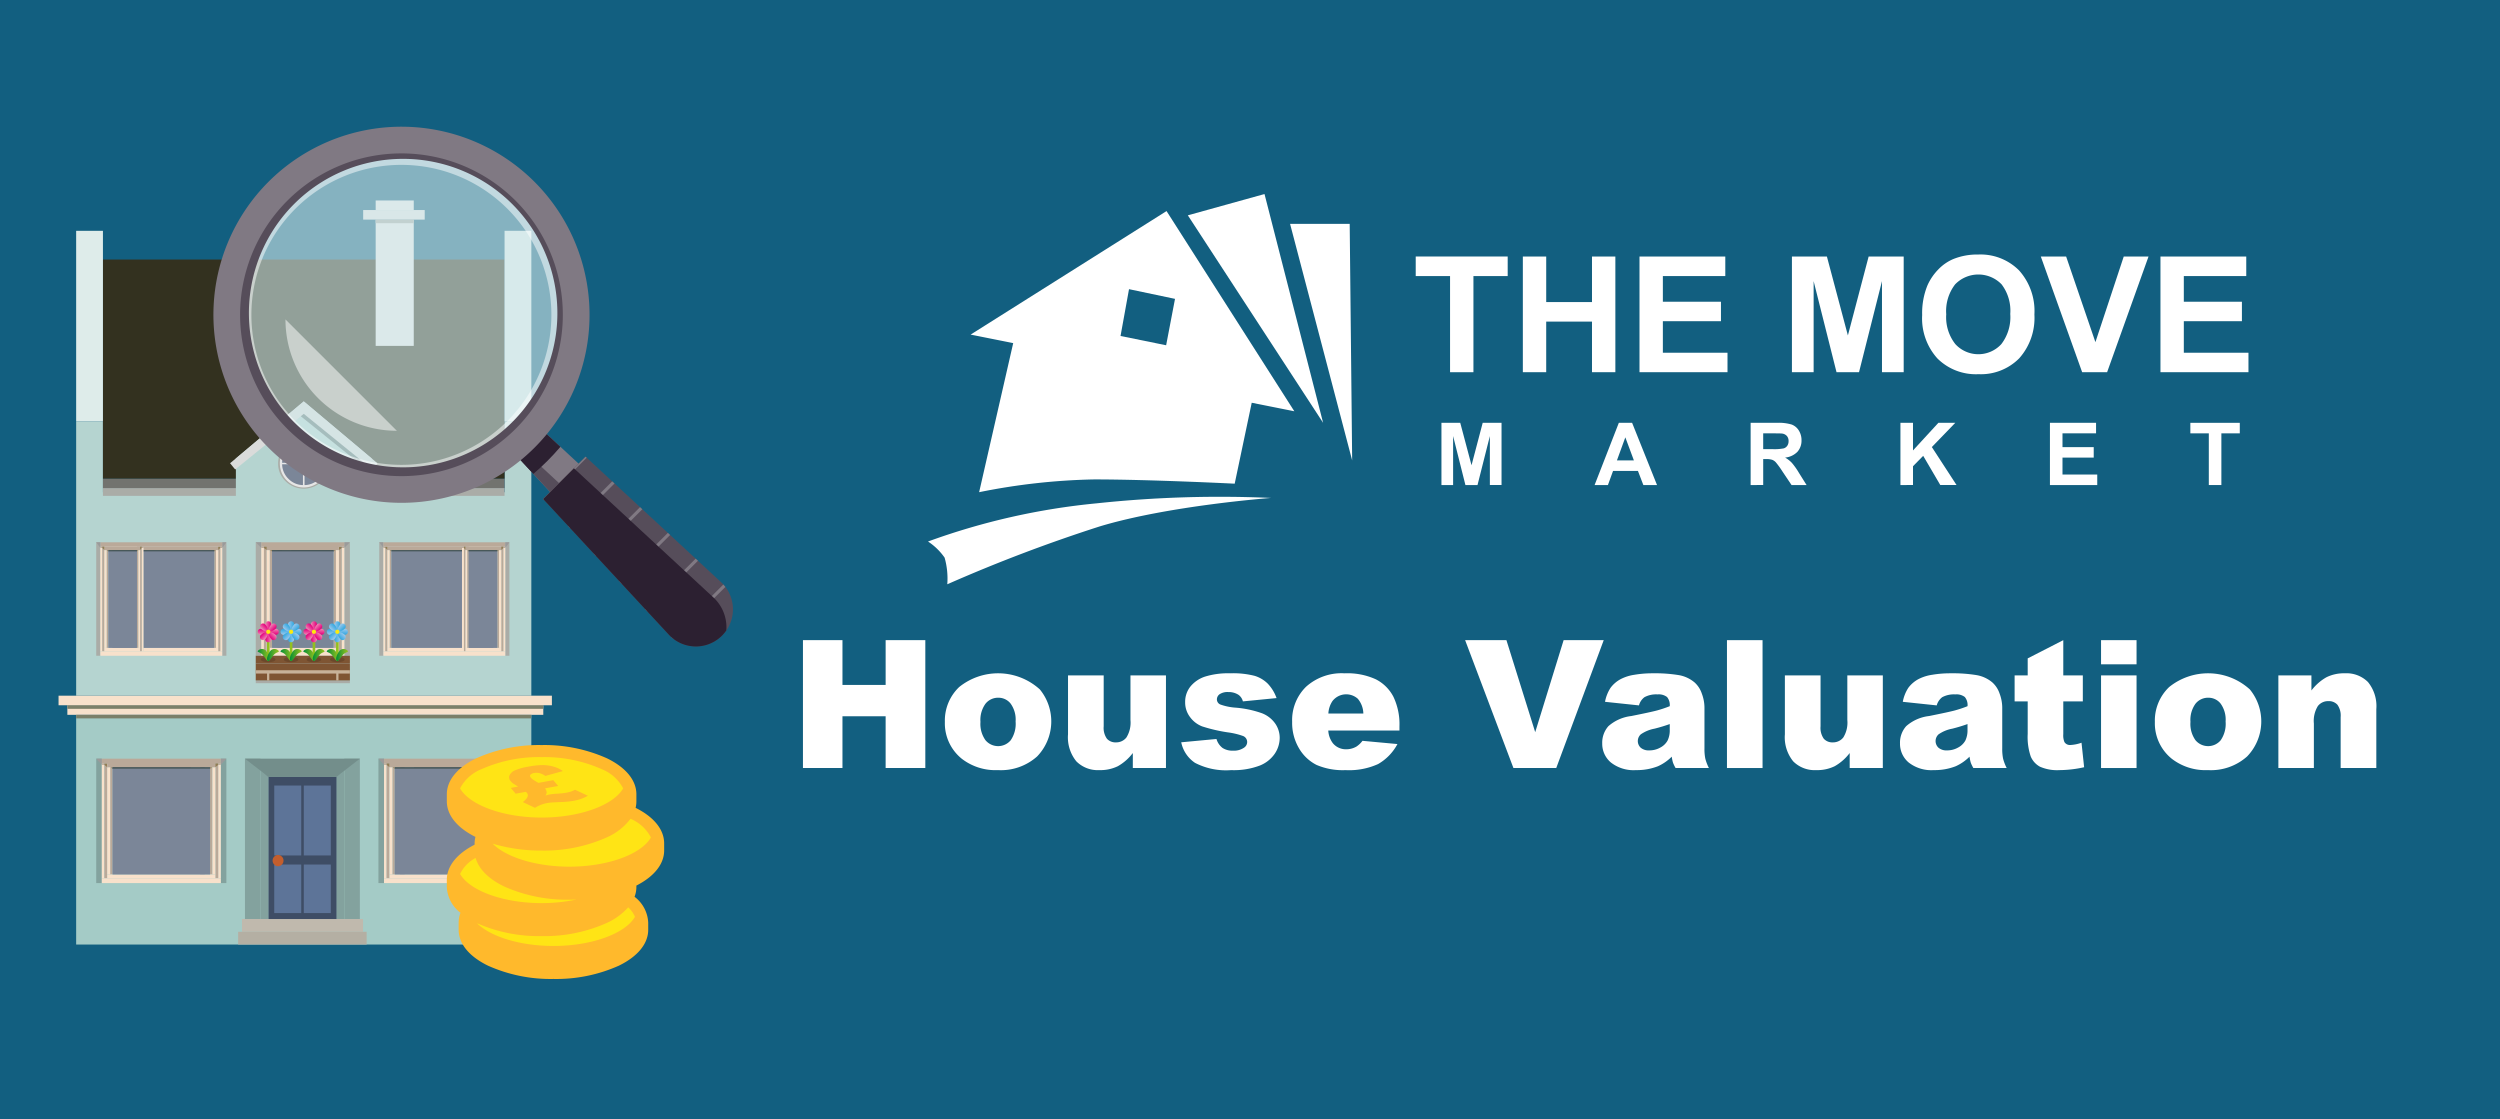 <svg xmlns="http://www.w3.org/2000/svg" xmlns:xlink="http://www.w3.org/1999/xlink" width="335" height="150" viewBox="0 0 335 150">
  <rect x="0" y="0" width="335" height="150" fill="#333333" stroke="none"/>
  <defs>
    <style>
      .a, .ai {
        fill: none;
      }

      .b {
        isolation: isolate;
      }

      .c {
        fill: #125f80;
      }

      .cd, .d {
        fill: #fff;
      }

      .e {
        fill: #b5d4d0;
      }

      .aj, .ak, .al, .am, .an, .ao, .ap, .aq, .au, .av, .aw, .ax, .ay, .az, .ba, .bb, .be, .bf, .bg, .bh, .bi, .bj, .bk, .bl, .bo, .bp, .bq, .br, .bs, .bt, .bu, .bv, .e, .f, .g, .h, .i, .j, .l, .m, .n, .o, .p, .q, .r, .s, .t, .u, .v, .x {
        fill-rule: evenodd;
      }

      .f {
        fill: #a4cbc6;
      }

      .g {
        fill: #83a29e;
      }

      .h {
        fill: #c0b9ad;
      }

      .i {
        fill: #b4afa3;
      }

      .j {
        fill: #33311f;
      }

      .k {
        fill: #72736f;
      }

      .l {
        fill: #f8e1cb;
      }

      .m {
        fill: #e8e8e8;
      }

      .n {
        fill: #deecea;
      }

      .o {
        fill: #e4e4e4;
      }

      .ad, .p {
        fill: #aaaca7;
      }

      .q {
        fill: #baa999;
      }

      .af, .r {
        fill: #7b8698;
      }

      .s {
        fill: #9a9a9a;
      }

      .t {
        fill: #917d56;
      }

      .u {
        fill: #3f4f4f;
      }

      .v, .w {
        fill: #7c8069;
      }

      .x {
        fill: #738e8b;
      }

      .y {
        fill: #3e4d65;
      }

      .z {
        fill: #5d7498;
      }

      .aa {
        fill: #c35e2d;
      }

      .ab {
        fill: #627a77;
      }

      .ac {
        fill: #dadbda;
      }

      .ae {
        fill: #e6e6e6;
      }

      .ag {
        fill: #7f5533;
      }

      .ah {
        fill: #422918;
        opacity: 0.3;
        mix-blend-mode: multiply;
      }

      .ai {
        stroke: #93c01f;
        stroke-miterlimit: 10;
        stroke-width: 0.354px;
      }

      .aj {
        fill: url(#a);
      }

      .ak {
        fill: url(#b);
      }

      .al {
        fill: url(#c);
      }

      .am {
        fill: url(#d);
      }

      .an {
        fill: url(#e);
      }

      .ao {
        fill: url(#f);
      }

      .ap {
        fill: url(#g);
      }

      .aq {
        fill: url(#h);
      }

      .ar {
        fill: #fcea0d;
      }

      .as {
        fill: url(#i);
      }

      .at {
        fill: url(#j);
      }

      .au {
        fill: url(#k);
      }

      .av {
        fill: url(#l);
      }

      .aw {
        fill: url(#m);
      }

      .ax {
        fill: url(#n);
      }

      .ay {
        fill: url(#o);
      }

      .az {
        fill: url(#p);
      }

      .ba {
        fill: url(#q);
      }

      .bb {
        fill: url(#r);
      }

      .bc {
        fill: url(#s);
      }

      .bd {
        fill: url(#t);
      }

      .be {
        fill: url(#u);
      }

      .bf {
        fill: url(#v);
      }

      .bg {
        fill: url(#w);
      }

      .bh {
        fill: url(#x);
      }

      .bi {
        fill: url(#y);
      }

      .bj {
        fill: url(#z);
      }

      .bk {
        fill: url(#aa);
      }

      .bl {
        fill: url(#ab);
      }

      .bm {
        fill: url(#ac);
      }

      .bn {
        fill: url(#ad);
      }

      .bo {
        fill: url(#ae);
      }

      .bp {
        fill: url(#af);
      }

      .bq {
        fill: url(#ag);
      }

      .br {
        fill: url(#ah);
      }

      .bs {
        fill: url(#ai);
      }

      .bt {
        fill: url(#aj);
      }

      .bu {
        fill: url(#ak);
      }

      .bv {
        fill: url(#al);
      }

      .bw {
        fill: url(#am);
      }

      .bx {
        fill: url(#an);
      }

      .by {
        fill: #c7b299;
      }

      .bz {
        fill: #d2e9eb;
        opacity: 0.6;
      }

      .ca {
        fill: #807983;
      }

      .cb {
        fill: #564d5a;
      }

      .cc {
        fill: #2c2031;
      }

      .cd {
        fill-opacity: 0.5;
      }

      .ce {
        fill: #ffe415;
      }

      .cf {
        fill: #ffb92c;
      }

      .cg {
        clip-path: url(#ao);
      }
    </style>
    <linearGradient id="a" x1="51.335" y1="83.877" x2="52.122" y2="83.877" gradientTransform="translate(-15.78)" gradientUnits="userSpaceOnUse">
      <stop offset="0" stop-color="#ef87b5"/>
      <stop offset="0.406" stop-color="#eb4b9c"/>
      <stop offset="0.806" stop-color="#e71586"/>
      <stop offset="1" stop-color="#e5007e"/>
    </linearGradient>
    <linearGradient id="b" x1="-145.512" y1="-3691.271" x2="-144.725" y2="-3691.271" gradientTransform="translate(-109.17 -3605.825) rotate(180)" xlink:href="#a"/>
    <linearGradient id="c" x1="1853.322" y1="-1914.957" x2="1854.109" y2="-1914.957" gradientTransform="translate(-1878.224 -1769.054) rotate(90)" xlink:href="#a"/>
    <linearGradient id="d" x1="-1947.499" y1="-1692.438" x2="-1946.711" y2="-1692.438" gradientTransform="translate(1727.601 -1862.444) rotate(-90)" xlink:href="#a"/>
    <linearGradient id="e" x1="1366.3" y1="-542.336" x2="1367.088" y2="-542.336" gradientTransform="translate(-1313.385 -498.802) rotate(45)" xlink:href="#a"/>
    <linearGradient id="f" x1="-1460.477" y1="-3065.058" x2="-1459.69" y2="-3065.058" gradientTransform="translate(1170.282 -3114.542) rotate(-135)" xlink:href="#a"/>
    <linearGradient id="g" x1="1227.108" y1="-3229.922" x2="1227.896" y2="-3229.922" gradientTransform="translate(-1379.421 -3066.659) rotate(135)" xlink:href="#a"/>
    <linearGradient id="h" x1="-1321.285" y1="-377.472" x2="-1320.498" y2="-377.472" gradientTransform="translate(1236.318 -582.992) rotate(-45)" xlink:href="#a"/>
    <linearGradient id="i" x1="50.31" y1="87.773" x2="51.892" y2="87.773" gradientTransform="translate(-15.78)" gradientUnits="userSpaceOnUse">
      <stop offset="0" stop-color="#008d36"/>
      <stop offset="0.448" stop-color="#48a62b"/>
      <stop offset="0.82" stop-color="#7eb922"/>
      <stop offset="1" stop-color="#93c01f"/>
    </linearGradient>
    <linearGradient id="j" x1="51.565" y1="87.773" x2="53.148" y2="87.773" xlink:href="#i"/>
    <linearGradient id="k" x1="54.395" y1="83.877" x2="55.182" y2="83.877" gradientTransform="translate(-15.78)" gradientUnits="userSpaceOnUse">
      <stop offset="0" stop-color="#9ccaee"/>
      <stop offset="0.25" stop-color="#7fc0ea"/>
      <stop offset="0.754" stop-color="#4aafe3"/>
      <stop offset="1" stop-color="#35a8e0"/>
    </linearGradient>
    <linearGradient id="l" x1="-148.572" y1="-3691.271" x2="-147.785" y2="-3691.271" gradientTransform="translate(-109.17 -3605.825) rotate(180)" xlink:href="#k"/>
    <linearGradient id="m" x1="1853.322" y1="-1918.017" x2="1854.109" y2="-1918.017" gradientTransform="translate(-1878.224 -1769.054) rotate(90)" xlink:href="#k"/>
    <linearGradient id="n" x1="-1947.499" y1="-1689.378" x2="-1946.711" y2="-1689.378" gradientTransform="translate(1727.601 -1862.444) rotate(-90)" xlink:href="#k"/>
    <linearGradient id="o" x1="1368.464" y1="-544.5" x2="1369.251" y2="-544.5" gradientTransform="translate(-1313.385 -498.802) rotate(45)" xlink:href="#k"/>
    <linearGradient id="p" x1="-1462.641" y1="-3062.894" x2="-1461.854" y2="-3062.894" gradientTransform="translate(1170.282 -3114.542) rotate(-135)" xlink:href="#k"/>
    <linearGradient id="q" x1="1224.945" y1="-3232.086" x2="1225.732" y2="-3232.086" gradientTransform="translate(-1379.421 -3066.659) rotate(135)" xlink:href="#k"/>
    <linearGradient id="r" x1="-1319.122" y1="-375.309" x2="-1318.335" y2="-375.309" gradientTransform="translate(1236.318 -582.992) rotate(-45)" xlink:href="#k"/>
    <linearGradient id="s" x1="53.369" y1="87.773" x2="54.952" y2="87.773" xlink:href="#i"/>
    <linearGradient id="t" x1="54.625" y1="87.773" x2="56.208" y2="87.773" xlink:href="#i"/>
    <linearGradient id="u" x1="60.592" y1="83.877" x2="61.38" y2="83.877" xlink:href="#k"/>
    <linearGradient id="v" x1="-154.769" y1="-3691.271" x2="-153.982" y2="-3691.271" gradientTransform="translate(-109.17 -3605.825) rotate(180)" xlink:href="#k"/>
    <linearGradient id="w" x1="1853.322" y1="-1924.214" x2="1854.109" y2="-1924.214" gradientTransform="translate(-1878.224 -1769.054) rotate(90)" xlink:href="#k"/>
    <linearGradient id="x" x1="-1947.499" y1="-1683.18" x2="-1946.711" y2="-1683.18" gradientTransform="translate(1727.601 -1862.444) rotate(-90)" xlink:href="#k"/>
    <linearGradient id="y" x1="1372.846" y1="-548.882" x2="1373.633" y2="-548.882" gradientTransform="translate(-1313.385 -498.802) rotate(45)" xlink:href="#k"/>
    <linearGradient id="z" x1="-1467.023" y1="-3058.512" x2="-1466.236" y2="-3058.512" gradientTransform="translate(1170.282 -3114.542) rotate(-135)" xlink:href="#k"/>
    <linearGradient id="aa" x1="1220.563" y1="-3236.468" x2="1221.35" y2="-3236.468" gradientTransform="translate(-1379.421 -3066.659) rotate(135)" xlink:href="#k"/>
    <linearGradient id="ab" x1="-1314.74" y1="-370.926" x2="-1313.952" y2="-370.926" gradientTransform="translate(1236.318 -582.992) rotate(-45)" xlink:href="#k"/>
    <linearGradient id="ac" x1="59.567" y1="87.773" x2="61.15" y2="87.773" xlink:href="#i"/>
    <linearGradient id="ad" x1="60.822" y1="87.773" x2="62.405" y2="87.773" xlink:href="#i"/>
    <linearGradient id="ae" x1="57.455" y1="83.877" x2="58.242" y2="83.877" xlink:href="#a"/>
    <linearGradient id="af" x1="-151.631" y1="-3691.271" x2="-150.844" y2="-3691.271" gradientTransform="translate(-109.17 -3605.825) rotate(180)" xlink:href="#a"/>
    <linearGradient id="ag" x1="1853.322" y1="-1921.076" x2="1854.109" y2="-1921.076" gradientTransform="translate(-1878.224 -1769.054) rotate(90)" xlink:href="#a"/>
    <linearGradient id="ah" x1="-1947.499" y1="-1686.318" x2="-1946.711" y2="-1686.318" gradientTransform="translate(1727.601 -1862.444) rotate(-90)" xlink:href="#a"/>
    <linearGradient id="ai" x1="1370.628" y1="-546.663" x2="1371.415" y2="-546.663" gradientTransform="translate(-1313.385 -498.802) rotate(45)" xlink:href="#a"/>
    <linearGradient id="aj" x1="-1464.804" y1="-3060.731" x2="-1464.017" y2="-3060.731" gradientTransform="translate(1170.282 -3114.542) rotate(-135)" xlink:href="#a"/>
    <linearGradient id="ak" x1="1222.781" y1="-3234.249" x2="1223.569" y2="-3234.249" gradientTransform="translate(-1379.421 -3066.659) rotate(135)" xlink:href="#a"/>
    <linearGradient id="al" x1="-1316.958" y1="-373.145" x2="-1316.171" y2="-373.145" gradientTransform="translate(1236.318 -582.992) rotate(-45)" xlink:href="#a"/>
    <linearGradient id="am" x1="56.429" y1="87.773" x2="58.012" y2="87.773" xlink:href="#i"/>
    <linearGradient id="an" x1="57.685" y1="87.773" x2="59.267" y2="87.773" xlink:href="#i"/>
    <clipPath id="ao">
      <polygon class="a" points="70.783 108.409 66.677 103.455 74.936 101.999 79.042 106.953 70.783 108.409"/>
    </clipPath>
  </defs>
  <title>house-valuation</title>
  <g class="b">
    <g>
      <polygon class="c" points="-6.5 -3 340.5 -3 340.5 152.952 -6.5 152.952 -6.5 -3 -6.5 -3"/>
      <g>
        <g>
          <path class="d" d="M194.308,49.877V36.994h-4.601V34.371H202.03v2.623h-4.59V49.877Z"/>
          <path class="d" d="M204.061,49.877V34.371h3.131v6.103h6.135V34.371h3.131V49.877h-3.131v-6.78h-6.135v6.78Z"/>
          <path class="d" d="M219.693,49.877V34.371H231.19v2.623h-8.366v3.437h7.785V43.044h-7.785v4.22h8.662v2.612Z"/>
          <path class="d" d="M240.118,49.877V34.371h4.686l2.813,10.577,2.782-10.577h4.696V49.877h-2.909V37.671l-3.078,12.206h-3.014L243.027,37.671V49.877Z"/>
          <path class="d" d="M257.57,42.219a9.858,9.858,0,0,1,.708-3.977,7.297,7.297,0,0,1,1.444-2.126,6.039,6.039,0,0,1,2.004-1.396,8.515,8.515,0,0,1,3.342-.613,7.282,7.282,0,0,1,5.485,2.126,8.15,8.15,0,0,1,2.057,5.912,8.12,8.12,0,0,1-2.041,5.875,7.224,7.224,0,0,1-5.458,2.121,7.297,7.297,0,0,1-5.5-2.11A8.008,8.008,0,0,1,257.57,42.219Zm3.226-.106a5.813,5.813,0,0,0,1.216,3.993,4.182,4.182,0,0,0,6.162.011,5.925,5.925,0,0,0,1.201-4.045,5.83,5.83,0,0,0-1.169-3.977,4.33,4.33,0,0,0-6.224.016A5.858,5.858,0,0,0,260.795,42.113Z"/>
          <path class="d" d="M279.009,49.877,273.467,34.371h3.394l3.924,11.476,3.798-11.476h3.321L282.352,49.877Z"/>
          <path class="d" d="M289.502,49.877V34.371h11.497v2.623h-8.367v3.437h7.785V43.044h-7.785v4.22h8.662v2.612Z"/>
        </g>
        <g>
          <path class="d" d="M193.154,64.995V56.658h2.519l1.512,5.686,1.496-5.686h2.525v8.336h-1.564V58.433l-1.655,6.562h-1.621l-1.649-6.562v6.562Z"/>
          <path class="d" d="M222.041,64.995h-1.832l-.727-1.893h-3.332l-.688,1.893H213.676l3.247-8.336h1.78Zm-3.099-3.298-1.149-3.093-1.126,3.093Z"/>
          <path class="d" d="M234.585,64.995V56.658h3.542a6.059,6.059,0,0,1,1.942.225,1.919,1.919,0,0,1,.97.799,2.402,2.402,0,0,1,.363,1.313,2.227,2.227,0,0,1-.551,1.55,2.649,2.649,0,0,1-1.649.771,3.927,3.927,0,0,1,.902.7,9.509,9.509,0,0,1,.958,1.353l1.018,1.626h-2.013L238.85,63.18a11.82,11.82,0,0,0-.887-1.225,1.288,1.288,0,0,0-.506-.347,2.767,2.767,0,0,0-.847-.094h-.341v3.48Zm1.683-4.811h1.245a6.418,6.418,0,0,0,1.513-.103.906.906,0,0,0,.472-.352,1.085,1.085,0,0,0,.171-.625,1.002,1.002,0,0,0-.225-.679,1.029,1.029,0,0,0-.634-.327q-.204-.028-1.228-.028h-1.314Z"/>
          <path class="d" d="M254.658,64.995V56.658h1.683V60.36l3.401-3.702h2.264l-3.139,3.247,3.31,5.089h-2.178l-2.291-3.912-1.365,1.393v2.519Z"/>
          <path class="d" d="M274.691,64.995V56.658h6.181v1.41h-4.498v1.848h4.185V61.321h-4.185V63.59h4.657v1.405Z"/>
          <path class="d" d="M295.981,64.995V58.069h-2.474v-1.41h6.625v1.41h-2.468v6.926Z"/>
        </g>
        <polygon class="d" points="181.19 61.696 180.859 29.995 172.869 29.995 181.19 61.696"/>
        <polygon class="d" points="177.297 56.658 169.444 26 159.17 28.854 177.297 56.658"/>
        <path class="d" d="M156.316,28.283,130.061,44.836l5.708,1.141-4.566,19.977a85.559,85.559,0,0,1,15.411-1.712c7.42,0,18.835.571,18.835.571l2.283-10.845,5.708,1.142Zm-.054,17.982-6.11-1.244,1.136-6.272,6.164,1.298Z"/>
        <path class="d" d="M124.353,72.563A91.388,91.388,0,0,1,146.98,67.444a155.338,155.338,0,0,1,23.36-.721s-13.687,1.009-22.993,3.821a209.315,209.315,0,0,0-20.41,7.75,10.265,10.265,0,0,0-.36-3.569A8.138,8.138,0,0,0,124.353,72.563Z"/>
      </g>
    </g>
    <g>
      <g>
        <g>
          <path class="e" d="M67.611,56.458v9.509H13.793V56.458H10.205V93.222H71.199V56.458Z"/>
          <path class="f" d="M71.199,126.569V95.787H10.205v30.782Z"/>
          <polygon class="g" points="32.823 101.661 34.904 101.661 34.904 123.149 32.823 123.149 32.823 101.661 32.823 101.661"/>
          <polygon class="g" points="34.904 123.149 34.904 102.673 35.421 102.428 35.945 102.207 35.945 123.149 34.904 123.149 34.904 123.149"/>
          <polygon class="h" points="32.428 124.859 32.428 123.149 48.643 123.149 48.643 124.859 32.428 124.859 32.428 124.859"/>
          <polygon class="i" points="31.911 126.569 31.911 124.859 49.133 124.859 49.133 126.569 46.568 126.569 31.911 126.569 31.911 126.569"/>
          <path class="j" d="M67.611,64.154V34.778H13.793V64.154Z"/>
          <rect class="k" x="13.793" y="64.154" width="53.817" height="1.247"/>
          <polygon class="l" points="9.026 94.505 72.801 94.505 72.801 95.787 9.026 95.787 9.026 94.505 9.026 94.505"/>
          <polygon class="l" points="73.954 93.222 73.954 94.505 7.846 94.505 7.846 93.222 70.992 93.222 73.954 93.222"/>
          <polygon class="m" points="50.34 26.863 55.443 26.863 55.443 28.145 55.297 28.145 50.34 28.145 50.34 26.863 50.34 26.863"/>
          <polygon class="m" points="50.34 46.349 50.34 29.428 55.297 29.428 55.443 29.428 55.443 46.349 50.34 46.349 50.34 46.349"/>
          <polygon class="n" points="10.205 56.458 10.205 30.93 13.793 30.93 13.793 56.458 10.205 56.458 10.205 56.458"/>
          <polygon class="n" points="67.611 56.458 67.611 30.93 71.2 30.93 71.199 56.458 67.611 56.458 67.611 56.458"/>
          <polygon class="o" points="48.665 29.428 48.665 28.145 56.911 28.145 56.911 29.428 48.665 29.428 48.665 29.428"/>
          <polygon class="p" points="50.34 29.906 50.34 29.428 55.297 29.428 55.443 29.428 55.443 29.906 50.34 29.906 50.34 29.906"/>
          <polygon class="g" points="48.222 101.661 46.141 101.661 46.141 123.149 48.222 123.149 48.222 101.661 48.222 101.661"/>
          <polygon class="g" points="46.141 123.149 46.141 102.673 45.624 102.428 45.1 102.207 45.1 123.149 46.141 123.149 46.141 123.149"/>
          <path class="p" d="M67.611,65.401v1.043H13.793l-.001-1.043Z"/>
          <g>
            <polygon class="p" points="30.335 87.871 30.335 72.668 29.778 72.668 29.778 73.252 29.778 87.287 29.778 87.871 30.335 87.871 30.335 87.871"/>
            <polygon class="l" points="29.778 87.287 29.778 73.252 29.519 73.252 29.519 87.287 29.778 87.287 29.778 87.287"/>
            <polygon class="q" points="29.239 87.287 29.519 87.287 29.519 73.252 29.239 73.252 29.239 87.287 29.239 87.287"/>
            <polygon class="l" points="19.247 73.252 18.986 73.252 18.986 87.287 19.247 87.287 19.247 73.252 19.247 73.252"/>
            <polygon class="q" points="18.986 87.287 18.986 73.252 18.772 73.252 18.772 87.287 18.986 87.287 18.986 87.287"/>
            <polygon class="q" points="18.557 86.819 18.557 73.72 18.322 73.72 18.322 86.819 18.557 86.819 18.557 86.819"/>
            <polygon class="l" points="18.557 73.72 18.557 86.819 18.772 86.819 18.772 73.72 18.557 73.72 18.557 73.72"/>
            <polygon class="l" points="15.055 73.252 15.055 73.72 18.557 73.72 18.772 73.72 18.772 73.252 15.055 73.252 15.055 73.252"/>
            <polygon class="r" points="18.322 73.72 15.055 73.72 15.055 86.819 18.322 86.819 18.322 73.72 18.322 73.72"/>
            <polygon class="l" points="19.25 73.72 19.247 73.72 19.247 86.819 19.25 86.819 19.25 73.72 19.25 73.72"/>
            <polygon class="q" points="28.947 86.819 28.947 73.72 28.712 73.72 28.712 86.819 28.947 86.819 28.947 86.819"/>
            <polygon class="l" points="28.947 73.72 28.947 86.819 29.239 86.819 29.239 73.72 28.947 73.72 28.947 73.72"/>
            <polygon class="l" points="28.947 86.819 19.25 86.819 19.247 86.819 19.247 87.287 29.239 87.287 29.239 86.819 28.947 86.819 28.947 86.819"/>
            <polygon class="l" points="19.247 73.252 19.247 73.72 19.25 73.72 28.947 73.72 29.239 73.72 29.239 73.252 19.247 73.252 19.247 73.252"/>
            <polygon class="r" points="28.712 86.819 28.712 73.72 19.25 73.72 19.25 86.819 28.712 86.819 28.712 86.819"/>
            <polygon class="s" points="29.778 72.668 29.778 73.252 29.778 73.423 30.335 72.668 29.778 72.668 29.778 72.668"/>
            <polygon class="q" points="19.247 73.252 19.247 73.713 29.239 73.713 29.239 73.252 19.247 73.252 19.247 73.252"/>
            <polygon class="t" points="18.322 73.72 18.322 73.879 18.557 73.72 18.322 73.72 18.322 73.72"/>
            <polygon class="u" points="18.322 73.72 15.055 73.72 15.055 73.879 18.322 73.879 18.322 73.72 18.322 73.72"/>
            <polygon class="q" points="29.778 73.423 29.778 73.252 29.519 73.252 29.519 73.423 29.778 73.423 29.778 73.423"/>
            <polygon class="t" points="28.712 73.72 28.712 73.879 28.947 73.72 28.712 73.72 28.712 73.72"/>
            <polygon class="t" points="29.519 73.423 29.519 73.252 29.239 73.252 29.239 73.713 29.519 73.423 29.519 73.423"/>
            <polygon class="u" points="28.712 73.879 28.712 73.72 19.25 73.72 19.25 73.879 28.712 73.879 28.712 73.879"/>
            <polygon class="p" points="12.893 87.871 12.893 72.668 13.449 72.668 13.449 73.252 13.449 87.287 13.449 87.871 12.893 87.871 12.893 87.871"/>
            <polygon class="l" points="13.449 87.287 13.449 73.252 13.708 73.252 13.708 87.287 13.449 87.287 13.449 87.287"/>
            <polygon class="q" points="13.988 87.287 13.708 87.287 13.708 73.252 13.988 73.252 13.988 87.287 13.988 87.287"/>
            <polygon class="l" points="13.708 87.287 15.055 87.287 18.355 87.287 18.616 87.287 18.986 87.287 19.247 87.287 28.173 87.287 29.519 87.287 29.778 87.287 29.778 87.871 28.173 87.871 15.055 87.871 13.449 87.871 13.449 87.287 13.708 87.287"/>
            <polygon class="q" points="15.055 72.668 28.173 72.668 29.778 72.668 29.778 73.252 29.519 73.252 28.173 73.252 19.247 73.252 18.986 73.252 18.616 73.252 18.355 73.252 15.055 73.252 13.708 73.252 13.449 73.252 13.449 72.668 15.055 72.668"/>
            <polygon class="q" points="14.28 86.819 14.28 73.72 14.516 73.72 14.516 86.819 14.28 86.819 14.28 86.819"/>
            <polygon class="l" points="14.28 73.72 14.28 86.819 13.988 86.819 13.988 73.72 14.28 73.72 14.28 73.72"/>
            <polygon class="l" points="14.28 86.819 15.055 86.819 18.351 86.819 18.355 86.819 18.557 86.819 18.772 86.819 18.772 87.287 18.355 87.287 15.055 87.287 13.988 87.287 13.988 86.819 14.28 86.819"/>
            <polygon class="l" points="18.355 73.252 18.355 73.72 18.351 73.72 14.28 73.72 13.988 73.72 13.988 73.252 18.355 73.252 18.355 73.252"/>
            <polygon class="r" points="14.516 86.819 14.516 73.72 18.351 73.72 18.351 86.819 14.516 86.819 14.516 86.819"/>
            <polygon class="s" points="13.449 72.668 13.449 73.252 13.449 73.423 12.893 72.668 13.449 72.668 13.449 72.668"/>
            <polygon class="q" points="15.055 73.219 18.355 73.219 18.772 73.219 18.772 73.713 18.355 73.713 15.055 73.713 13.988 73.713 13.988 73.219 15.055 73.219"/>
            <polygon class="q" points="13.449 73.423 13.449 73.252 13.708 73.252 13.708 73.423 13.449 73.423 13.449 73.423"/>
            <polygon class="t" points="14.516 73.72 14.516 73.879 14.28 73.72 14.516 73.72 14.516 73.72"/>
            <polygon class="t" points="13.708 73.423 13.708 73.252 13.988 73.252 13.988 73.713 13.708 73.423 13.708 73.423"/>
            <polygon class="u" points="14.516 73.879 14.516 73.72 18.351 73.72 18.351 73.879 14.516 73.879 14.516 73.879"/>
            <polygon class="q" points="19.247 73.423 19.247 73.252 18.986 73.252 18.986 73.423 19.247 73.423 19.247 73.423"/>
            <polygon class="t" points="18.986 73.252 18.772 73.252 18.772 73.713 18.986 73.423 18.986 73.252 18.986 73.252"/>
          </g>
          <g>
            <polygon class="p" points="50.82 87.871 50.82 72.668 51.376 72.668 51.376 73.252 51.376 87.287 51.376 87.871 50.82 87.871 50.82 87.871"/>
            <polygon class="l" points="51.376 87.287 51.376 73.252 51.635 73.252 51.635 87.287 51.376 87.287 51.376 87.287"/>
            <polygon class="q" points="51.915 87.287 51.635 87.287 51.635 73.252 51.915 73.252 51.915 87.287 51.915 87.287"/>
            <polygon class="l" points="61.907 73.252 62.168 73.252 62.168 87.287 61.907 87.287 61.907 73.252 61.907 73.252"/>
            <polygon class="q" points="62.168 87.287 62.168 73.252 62.382 73.252 62.382 87.287 62.168 87.287 62.168 87.287"/>
            <polygon class="q" points="62.597 86.819 62.597 73.72 62.832 73.72 62.832 86.819 62.597 86.819 62.597 86.819"/>
            <polygon class="l" points="62.597 73.72 62.597 86.819 62.382 86.819 62.382 73.72 62.597 73.72 62.597 73.72"/>
            <polygon class="l" points="66.099 73.252 66.099 73.72 62.597 73.72 62.382 73.72 62.382 73.252 66.099 73.252 66.099 73.252"/>
            <polygon class="r" points="62.832 73.72 66.099 73.72 66.099 86.819 62.832 86.819 62.832 73.72 62.832 73.72"/>
            <polygon class="l" points="61.904 73.72 61.907 73.72 61.907 86.819 61.904 86.819 61.904 73.72 61.904 73.72"/>
            <polygon class="q" points="52.207 86.819 52.207 73.72 52.442 73.72 52.442 86.819 52.207 86.819 52.207 86.819"/>
            <polygon class="l" points="52.207 73.72 52.207 86.819 51.915 86.819 51.915 73.72 52.207 73.72 52.207 73.72"/>
            <polygon class="l" points="52.207 86.819 61.904 86.819 61.907 86.819 61.907 87.287 51.915 87.287 51.915 86.819 52.207 86.819 52.207 86.819"/>
            <polygon class="l" points="61.907 73.252 61.907 73.72 61.904 73.72 52.207 73.72 51.915 73.72 51.915 73.252 61.907 73.252 61.907 73.252"/>
            <polygon class="r" points="52.442 86.819 52.442 73.72 61.904 73.72 61.904 86.819 52.442 86.819 52.442 86.819"/>
            <polygon class="s" points="51.376 72.668 51.376 73.252 51.376 73.423 50.82 72.668 51.376 72.668 51.376 72.668"/>
            <polygon class="q" points="61.907 73.252 61.907 73.713 51.915 73.713 51.915 73.252 61.907 73.252 61.907 73.252"/>
            <polygon class="t" points="62.832 73.72 62.832 73.879 62.597 73.72 62.832 73.72 62.832 73.72"/>
            <polygon class="u" points="62.832 73.72 66.099 73.72 66.099 73.879 62.832 73.879 62.832 73.72 62.832 73.72"/>
            <polygon class="q" points="51.376 73.423 51.376 73.252 51.635 73.252 51.635 73.423 51.376 73.423 51.376 73.423"/>
            <polygon class="t" points="52.442 73.72 52.442 73.879 52.207 73.72 52.442 73.72 52.442 73.72"/>
            <polygon class="t" points="51.635 73.423 51.635 73.252 51.915 73.252 51.915 73.713 51.635 73.423 51.635 73.423"/>
            <polygon class="u" points="52.442 73.879 52.442 73.72 61.904 73.72 61.904 73.879 52.442 73.879 52.442 73.879"/>
            <polygon class="p" points="68.261 87.871 68.261 72.668 67.705 72.668 67.705 73.252 67.705 87.287 67.705 87.871 68.261 87.871 68.261 87.871"/>
            <polygon class="l" points="67.705 87.287 67.705 73.252 67.446 73.252 67.446 87.287 67.705 87.287 67.705 87.287"/>
            <polygon class="q" points="67.166 87.287 67.446 87.287 67.446 73.252 67.166 73.252 67.166 87.287 67.166 87.287"/>
            <polygon class="l" points="67.446 87.287 66.099 87.287 62.799 87.287 62.538 87.287 62.168 87.287 61.907 87.287 52.981 87.287 51.635 87.287 51.376 87.287 51.376 87.871 52.981 87.871 66.099 87.871 67.705 87.871 67.705 87.287 67.446 87.287"/>
            <polygon class="q" points="66.099 72.668 52.981 72.668 51.376 72.668 51.376 73.252 51.635 73.252 52.981 73.252 61.907 73.252 62.168 73.252 62.538 73.252 62.799 73.252 66.099 73.252 67.446 73.252 67.705 73.252 67.705 72.668 66.099 72.668"/>
            <polygon class="q" points="66.874 86.819 66.874 73.72 66.638 73.72 66.638 86.819 66.874 86.819 66.874 86.819"/>
            <polygon class="l" points="66.874 73.72 66.874 86.819 67.166 86.819 67.166 73.72 66.874 73.72 66.874 73.72"/>
            <polygon class="l" points="66.874 86.819 66.099 86.819 62.803 86.819 62.799 86.819 62.597 86.819 62.382 86.819 62.382 87.287 62.799 87.287 66.099 87.287 67.166 87.287 67.166 86.819 66.874 86.819"/>
            <polygon class="l" points="62.799 73.252 62.799 73.72 62.803 73.72 66.874 73.72 67.166 73.72 67.166 73.252 62.799 73.252 62.799 73.252"/>
            <polygon class="r" points="66.638 86.819 66.638 73.72 62.803 73.72 62.803 86.819 66.638 86.819 66.638 86.819"/>
            <polygon class="s" points="67.705 72.668 67.705 73.252 67.705 73.423 68.261 72.668 67.705 72.668 67.705 72.668"/>
            <polygon class="q" points="66.099 73.219 62.799 73.219 62.382 73.219 62.382 73.713 62.799 73.713 66.099 73.713 67.166 73.713 67.166 73.219 66.099 73.219"/>
            <polygon class="q" points="67.705 73.423 67.705 73.252 67.446 73.252 67.446 73.423 67.705 73.423 67.705 73.423"/>
            <polygon class="t" points="66.638 73.72 66.638 73.879 66.874 73.72 66.638 73.72 66.638 73.72"/>
            <polygon class="t" points="67.446 73.423 67.446 73.252 67.166 73.252 67.166 73.713 67.446 73.423 67.446 73.423"/>
            <polygon class="u" points="66.638 73.879 66.638 73.72 62.803 73.72 62.803 73.879 66.638 73.879 66.638 73.879"/>
            <polygon class="q" points="61.907 73.423 61.907 73.252 62.168 73.252 62.168 73.423 61.907 73.423 61.907 73.423"/>
            <polygon class="t" points="62.168 73.252 62.382 73.252 62.382 73.713 62.168 73.423 62.168 73.252 62.168 73.252"/>
          </g>
          <g>
            <polygon class="g" points="12.893 118.334 12.893 101.661 13.642 101.661 13.642 102.302 13.642 117.693 13.642 118.334 12.893 118.334 12.893 118.334"/>
            <polygon class="l" points="13.642 117.693 13.642 102.302 13.991 102.302 13.991 117.693 13.642 117.693 13.642 117.693"/>
            <polygon class="q" points="14.367 117.693 13.991 117.693 13.991 102.302 14.367 102.302 14.367 117.693 14.367 117.693"/>
            <polygon class="l" points="27.424 102.302 27.424 102.815 26.514 102.815 26.223 102.815 26.223 102.302 27.424 102.302 27.424 102.302"/>
            <polygon class="r" points="26.829 102.815 27.424 102.815 27.424 117.18 26.829 117.18 26.829 102.815 26.829 102.815"/>
            <polygon class="l" points="25.58 102.815 25.585 102.815 25.585 117.18 25.58 117.18 25.58 102.815 25.58 102.815"/>
            <polygon class="q" points="14.761 117.18 14.761 102.815 15.078 102.815 15.078 117.18 14.761 117.18 14.761 117.18"/>
            <polygon class="l" points="14.761 102.815 14.761 117.18 14.367 117.18 14.367 102.815 14.761 102.815 14.761 102.815"/>
            <polygon class="l" points="25.585 102.302 25.585 102.815 25.58 102.815 14.761 102.815 14.367 102.815 14.367 102.302 25.585 102.302 25.585 102.302"/>
            <polygon class="s" points="13.642 101.661 13.642 102.302 13.642 102.49 12.893 101.661 13.642 101.661 13.642 101.661"/>
            <polygon class="u" points="26.829 102.815 27.424 102.815 27.424 102.99 26.829 102.99 26.829 102.815 26.829 102.815"/>
            <polygon class="q" points="13.642 102.49 13.642 102.302 13.991 102.302 13.991 102.49 13.642 102.49 13.642 102.49"/>
            <polygon class="t" points="15.078 102.815 15.078 102.99 14.761 102.815 15.078 102.815 15.078 102.815"/>
            <polygon class="t" points="13.991 102.49 13.991 102.302 14.367 102.302 14.367 102.808 13.991 102.49 13.991 102.49"/>
            <polygon class="u" points="15.078 102.99 15.078 102.815 25.58 102.815 25.58 102.99 15.078 102.99 15.078 102.99"/>
            <polygon class="g" points="30.335 118.334 30.335 101.661 29.586 101.661 29.586 102.302 29.586 117.693 29.586 118.334 30.335 118.334 30.335 118.334"/>
            <polygon class="l" points="29.586 117.693 29.586 102.302 29.237 102.302 29.237 117.693 29.586 117.693 29.586 117.693"/>
            <polygon class="q" points="28.86 117.693 29.237 117.693 29.237 102.302 28.86 102.302 28.86 117.693 28.86 117.693"/>
            <polygon class="l" points="29.237 117.693 27.424 117.693 26.785 117.693 26.434 117.693 25.936 117.693 25.585 117.693 15.803 117.693 13.991 117.693 13.642 117.693 13.642 118.334 15.803 118.334 27.424 118.334 29.586 118.334 29.586 117.693 29.237 117.693"/>
            <polygon class="q" points="28.467 117.18 28.467 102.815 28.149 102.815 28.149 117.18 28.467 117.18 28.467 117.18"/>
            <polygon class="l" points="28.467 102.815 28.467 117.18 28.86 117.18 28.86 102.815 28.467 102.815 28.467 102.815"/>
            <polygon class="l" points="28.383 117.18 27.118 117.18 25.585 117.18 25.58 117.18 25.537 117.18 25.531 117.18 25.202 117.18 24.849 117.18 14.761 117.18 14.367 117.18 14.367 117.693 24.849 117.693 25.531 117.693 25.585 117.693 27.118 117.693 28.86 117.693 28.86 117.18 28.383 117.18"/>
            <polygon class="l" points="26.785 102.302 26.785 102.815 26.79 102.815 28.467 102.815 28.86 102.815 28.86 102.302 26.785 102.302 26.785 102.302"/>
            <polygon class="r" points="25.58 102.815 24.451 102.815 15.078 102.815 15.078 117.18 24.451 117.18 25.58 117.18 28.149 117.18 28.149 102.815 25.58 102.815"/>
            <polygon class="s" points="29.586 101.661 29.586 102.302 29.586 102.49 30.335 101.661 29.586 101.661 29.586 101.661"/>
            <polygon class="q" points="27.424 101.661 15.803 101.661 13.642 101.661 13.642 102.302 13.991 102.302 14.367 102.302 14.367 102.808 25.035 102.808 25.585 102.808 25.701 102.808 27.159 102.808 28.86 102.808 28.86 102.302 29.237 102.302 29.586 102.302 29.586 101.661 27.424 101.661"/>
            <polygon class="q" points="29.586 102.49 29.586 102.302 29.237 102.302 29.237 102.49 29.586 102.49 29.586 102.49"/>
            <polygon class="t" points="28.149 102.815 28.149 102.99 28.467 102.815 28.149 102.815 28.149 102.815"/>
            <polygon class="t" points="29.237 102.49 29.237 102.302 28.86 102.302 28.86 102.808 29.237 102.49 29.237 102.49"/>
            <polygon class="u" points="28.149 102.99 28.149 102.815 15.078 102.815 15.078 102.99 28.149 102.99 28.149 102.99"/>
          </g>
          <g>
            <polygon class="g" points="68.152 118.334 68.152 101.661 67.403 101.661 67.403 102.302 67.403 117.693 67.403 118.334 68.152 118.334 68.152 118.334"/>
            <polygon class="l" points="67.403 117.693 67.403 102.302 67.054 102.302 67.054 117.693 67.403 117.693 67.403 117.693"/>
            <polygon class="q" points="66.678 117.693 67.054 117.693 67.054 102.302 66.678 102.302 66.678 117.693 66.678 117.693"/>
            <polygon class="l" points="53.621 102.302 53.621 102.815 54.531 102.815 54.822 102.815 54.822 102.302 53.621 102.302 53.621 102.302"/>
            <polygon class="r" points="54.215 102.815 53.621 102.815 53.621 117.18 54.215 117.18 54.215 102.815 54.215 102.815"/>
            <polygon class="l" points="55.465 102.815 55.46 102.815 55.46 117.18 55.465 117.18 55.465 102.815 55.465 102.815"/>
            <polygon class="q" points="66.284 117.18 66.284 102.815 65.967 102.815 65.967 117.18 66.284 117.18 66.284 117.18"/>
            <polygon class="l" points="66.284 102.815 66.284 117.18 66.678 117.18 66.678 102.815 66.284 102.815 66.284 102.815"/>
            <polygon class="l" points="55.46 102.302 55.46 102.815 55.465 102.815 66.284 102.815 66.678 102.815 66.678 102.302 55.46 102.302 55.46 102.302"/>
            <polygon class="s" points="67.403 101.661 67.403 102.302 67.403 102.49 68.152 101.661 67.403 101.661 67.403 101.661"/>
            <polygon class="u" points="54.215 102.815 53.621 102.815 53.621 102.99 54.215 102.99 54.215 102.815 54.215 102.815"/>
            <polygon class="q" points="67.403 102.49 67.403 102.302 67.054 102.302 67.054 102.49 67.403 102.49 67.403 102.49"/>
            <polygon class="t" points="65.967 102.815 65.967 102.99 66.284 102.815 65.967 102.815 65.967 102.815"/>
            <polygon class="t" points="67.054 102.49 67.054 102.302 66.678 102.302 66.678 102.808 67.054 102.49 67.054 102.49"/>
            <polygon class="u" points="65.967 102.99 65.967 102.815 55.465 102.815 55.465 102.99 65.967 102.99 65.967 102.99"/>
            <polygon class="g" points="50.71 118.334 50.71 101.661 51.459 101.661 51.459 102.302 51.459 117.693 51.459 118.334 50.71 118.334 50.71 118.334"/>
            <polygon class="l" points="51.459 117.693 51.459 102.302 51.808 102.302 51.808 117.693 51.459 117.693 51.459 117.693"/>
            <polygon class="q" points="52.185 117.693 51.808 117.693 51.808 102.302 52.185 102.302 52.185 117.693 52.185 117.693"/>
            <polygon class="l" points="51.808 117.693 53.621 117.693 54.259 117.693 54.611 117.693 55.109 117.693 55.46 117.693 65.242 117.693 67.054 117.693 67.403 117.693 67.403 118.334 65.242 118.334 53.621 118.334 51.459 118.334 51.459 117.693 51.808 117.693"/>
            <polygon class="q" points="52.578 117.18 52.578 102.815 52.895 102.815 52.895 117.18 52.578 117.18 52.578 117.18"/>
            <polygon class="l" points="52.578 102.815 52.578 117.18 52.185 117.18 52.185 102.815 52.578 102.815 52.578 102.815"/>
            <polygon class="l" points="52.662 117.18 53.927 117.18 55.46 117.18 55.465 117.18 55.508 117.18 55.513 117.18 55.843 117.18 56.196 117.18 66.284 117.18 66.677 117.18 66.677 117.693 56.196 117.693 55.513 117.693 55.46 117.693 53.927 117.693 52.185 117.693 52.185 117.18 52.662 117.18"/>
            <polygon class="l" points="54.259 102.302 54.259 102.815 54.255 102.815 52.578 102.815 52.185 102.815 52.185 102.302 54.259 102.302 54.259 102.302"/>
            <polygon class="r" points="55.465 102.815 56.594 102.815 65.967 102.815 65.967 117.18 56.594 117.18 55.465 117.18 52.895 117.18 52.895 102.815 55.465 102.815"/>
            <polygon class="s" points="51.459 101.661 51.459 102.302 51.459 102.49 50.71 101.661 51.459 101.661 51.459 101.661"/>
            <polygon class="q" points="53.621 101.661 65.242 101.661 67.403 101.661 67.403 102.302 67.054 102.302 66.677 102.302 66.677 102.808 56.01 102.808 55.46 102.808 55.344 102.808 53.886 102.808 52.185 102.808 52.185 102.302 51.808 102.302 51.459 102.302 51.459 101.661 53.621 101.661"/>
            <polygon class="q" points="51.459 102.49 51.459 102.302 51.808 102.302 51.808 102.49 51.459 102.49 51.459 102.49"/>
            <polygon class="t" points="52.895 102.815 52.895 102.99 52.578 102.815 52.895 102.815 52.895 102.815"/>
            <polygon class="t" points="51.808 102.49 51.808 102.302 52.185 102.302 52.185 102.808 51.808 102.49 51.808 102.49"/>
            <polygon class="u" points="52.895 102.99 52.895 102.815 65.967 102.815 65.967 102.99 52.895 102.99 52.895 102.99"/>
          </g>
          <g>
            <polygon class="p" points="46.886 87.871 46.886 72.668 46.137 72.668 46.137 73.252 46.137 87.287 46.137 87.871 46.886 87.871 46.886 87.871"/>
            <polygon class="l" points="46.137 87.287 46.137 73.252 45.789 73.252 45.789 87.287 46.137 87.287 46.137 87.287"/>
            <polygon class="q" points="45.412 87.287 45.789 87.287 45.789 73.252 45.412 73.252 45.412 87.287 45.412 87.287"/>
            <polygon class="l" points="37.178 73.252 37.178 73.72 38.089 73.72 38.379 73.72 38.379 73.252 37.178 73.252 37.178 73.252"/>
            <polygon class="r" points="37.773 73.72 37.178 73.72 37.178 86.819 37.773 86.819 37.773 73.72 37.773 73.72"/>
            <polygon class="l" points="39.022 73.72 39.017 73.72 39.017 86.819 39.022 86.819 39.022 73.72 39.022 73.72"/>
            <polygon class="q" points="45.019 86.819 45.019 73.72 44.701 73.72 44.701 86.819 45.019 86.819 45.019 86.819"/>
            <polygon class="l" points="45.019 73.72 45.019 86.819 45.412 86.819 45.412 73.72 45.019 73.72 45.019 73.72"/>
            <polygon class="l" points="39.017 73.252 39.017 73.72 39.022 73.72 45.019 73.72 45.412 73.72 45.412 73.252 39.017 73.252 39.017 73.252"/>
            <polygon class="s" points="46.137 72.668 46.137 73.252 46.137 73.423 46.886 72.668 46.137 72.668 46.137 72.668"/>
            <polygon class="u" points="37.773 73.72 37.178 73.72 37.178 73.879 37.773 73.879 37.773 73.72 37.773 73.72"/>
            <polygon class="q" points="46.137 73.423 46.137 73.252 45.789 73.252 45.789 73.423 46.137 73.423 46.137 73.423"/>
            <polygon class="t" points="44.701 73.72 44.701 73.879 45.019 73.72 44.701 73.72 44.701 73.72"/>
            <polygon class="t" points="45.789 73.423 45.789 73.252 45.412 73.252 45.412 73.713 45.789 73.423 45.789 73.423"/>
            <polygon class="u" points="44.701 73.879 44.701 73.72 39.022 73.72 39.022 73.879 44.701 73.879 44.701 73.879"/>
            <polygon class="p" points="34.268 87.871 34.268 72.668 35.017 72.668 35.017 73.252 35.017 87.287 35.017 87.871 34.268 87.871 34.268 87.871"/>
            <polygon class="l" points="35.017 87.287 35.017 73.252 35.365 73.252 35.365 87.287 35.017 87.287 35.017 87.287"/>
            <polygon class="q" points="35.742 87.287 35.365 87.287 35.365 73.252 35.742 73.252 35.742 87.287 35.742 87.287"/>
            <polygon class="l" points="35.365 87.287 37.178 87.287 37.817 87.287 38.168 87.287 38.666 87.287 39.017 87.287 43.976 87.287 45.789 87.287 46.137 87.287 46.137 87.871 43.976 87.871 37.178 87.871 35.017 87.871 35.017 87.287 35.365 87.287"/>
            <polygon class="q" points="36.136 86.819 36.136 73.72 36.453 73.72 36.453 86.819 36.136 86.819 36.136 86.819"/>
            <polygon class="l" points="36.136 73.72 36.136 86.819 35.742 86.819 35.742 73.72 36.136 73.72 36.136 73.72"/>
            <polygon class="l" points="36.219 86.819 37.485 86.819 39.017 86.819 39.022 86.819 39.065 86.819 39.071 86.819 39.401 86.819 39.753 86.819 45.018 86.819 45.412 86.819 45.412 87.287 39.753 87.287 39.071 87.287 39.017 87.287 37.485 87.287 35.742 87.287 35.742 86.819 36.219 86.819"/>
            <polygon class="l" points="37.817 73.252 37.817 73.72 37.812 73.72 36.136 73.72 35.742 73.72 35.742 73.252 37.817 73.252 37.817 73.252"/>
            <polygon class="r" points="39.022 73.72 40.152 73.72 44.701 73.72 44.701 86.819 40.152 86.819 39.022 86.819 36.453 86.819 36.453 73.72 39.022 73.72"/>
            <polygon class="s" points="35.017 72.668 35.017 73.252 35.017 73.423 34.268 72.668 35.017 72.668 35.017 72.668"/>
            <polygon class="q" points="37.178 72.668 43.976 72.668 46.137 72.668 46.137 73.252 45.789 73.252 45.412 73.252 45.412 73.713 39.567 73.713 39.017 73.713 38.901 73.713 37.443 73.713 35.742 73.713 35.742 73.252 35.365 73.252 35.017 73.252 35.017 72.668 37.178 72.668"/>
            <polygon class="q" points="35.017 73.423 35.017 73.252 35.365 73.252 35.365 73.423 35.017 73.423 35.017 73.423"/>
            <polygon class="t" points="36.453 73.72 36.453 73.879 36.136 73.72 36.453 73.72 36.453 73.72"/>
            <polygon class="t" points="35.365 73.423 35.365 73.252 35.742 73.252 35.742 73.713 35.365 73.423 35.365 73.423"/>
            <polygon class="u" points="36.453 73.879 36.453 73.72 44.701 73.72 44.701 73.879 36.453 73.879 36.453 73.879"/>
          </g>
          <polygon class="v" points="71.096 95.787 10.205 95.787 10.205 96.265 71.199 96.265 71.199 95.787 71.096 95.787"/>
          <rect class="w" x="9.026" y="94.505" width="63.775" height="0.478"/>
          <polygon class="x" points="45.1 101.661 35.945 101.661 32.822 101.661 35.364 103.628 35.945 104.11 45.1 104.11 45.681 103.628 48.223 101.661 45.1 101.661"/>
          <g>
            <path class="y" d="M35.972,104.11H45.1v19.039H35.972Z"/>
            <path class="z" d="M40.707,114.63v-9.365h3.617v9.365Z"/>
            <path class="z" d="M40.365,105.264v9.365H36.749v-9.365Z"/>
            <path class="z" d="M40.707,122.352v-6.503h3.617v6.503Z"/>
            <path class="z" d="M36.749,122.352v-6.503h3.617v6.503Z"/>
            <path class="aa" d="M36.531,115.312a.697.697,0,0,1,.217-.52.69.69,0,0,1,1.024,0,.698.698,0,0,1,.217.52.717.717,0,0,1-.217.536.686.686,0,0,1-.512.228.654.654,0,0,1-.512-.228A.716.716,0,0,1,36.531,115.312Z"/>
          </g>
          <polygon class="e" points="31.608 61.436 40.703 53.784 49.8 61.436 49.8 66.883 31.608 66.883 31.608 61.436 31.608 61.436"/>
          <path class="ab" d="M40.63,54.691l-.466.97L49.8,63.424v-1.76Z"/>
          <path class="ac" d="M31.514,62.91l9.189-7.455,9.201,7.467.683-.836L40.703,53.784l-9.873,8.29Z"/>
          <path class="ad" d="M40.702,58.744a3.292,3.292,0,0,0-2.418.996,3.186,3.186,0,0,0-1.013,2.382,3.223,3.223,0,0,0,1.013,2.382,3.478,3.478,0,0,0,4.836,0,3.223,3.223,0,0,0,1.013-2.382A3.186,3.186,0,0,0,43.12,59.74,3.292,3.292,0,0,0,40.702,58.744Z"/>
          <path class="ae" d="M40.702,58.922a3.08,3.08,0,0,0-2.258.942,3.042,3.042,0,0,0-.942,2.258,3.2,3.2,0,0,0,6.4,0,3.042,3.042,0,0,0-.942-2.258A3.08,3.08,0,0,0,40.702,58.922Z"/>
          <path class="af" d="M40.595,62.211H37.804a2.8,2.8,0,0,0,.853,1.956,2.769,2.769,0,0,0,1.938.836Z"/>
          <path class="af" d="M40.595,62.015V59.224a2.769,2.769,0,0,0-1.938.836,2.8,2.8,0,0,0-.853,1.956Z"/>
          <path class="af" d="M43.6,62.211H40.808v2.791a2.769,2.769,0,0,0,1.938-.836A2.8,2.8,0,0,0,43.6,62.211Z"/>
          <path class="af" d="M40.808,59.224v2.791H43.6a2.8,2.8,0,0,0-.853-1.956A2.769,2.769,0,0,0,40.808,59.224Z"/>
          <path class="p" d="M46.886,91.181v.37H34.272v-.37Z"/>
          <g>
            <rect class="ag" x="34.268" y="87.87" width="12.618" height="1.056"/>
            <g>
              <g>
                <ellipse class="ah" cx="35.936" cy="88.379" rx="0.986" ry="0.363"/>
                <g>
                  <line class="ai" x1="35.949" y1="84.661" x2="35.949" y2="88.398"/>
                  <g>
                    <path class="aj" d="M36.342,83.751c0,.277-.176.753-.394.753s-.394-.476-.394-.753a.405.405,0,1,1,.787,0Z"/>
                    <path class="ak" d="M35.555,85.572c0-.277.176-.753.394-.753s.394.476.394.753a.405.405,0,1,1-.787,0Z"/>
                    <path class="al" d="M36.859,85.055c-.277,0-.753-.176-.753-.394s.476-.394.753-.394a.405.405,0,1,1,0,.787Z"/>
                    <path class="am" d="M35.038,84.268c.277,0,.753.176.753.394s-.476.394-.753.394a.405.405,0,1,1,0-.787Z"/>
                    <path class="an" d="M36.87,84.296c-.196.196-.657.407-.81.254s.058-.615.254-.81a.405.405,0,1,1,.557.557Z"/>
                    <path class="ao" d="M35.026,85.027c.196-.196.657-.407.81-.254s-.058.615-.254.81a.405.405,0,1,1-.557-.557Z"/>
                    <path class="ap" d="M36.314,85.583c-.196-.196-.407-.657-.254-.81s.615.058.81.254a.405.405,0,1,1-.557.557Z"/>
                    <path class="aq" d="M35.583,83.739c.196.196.407.657.254.81s-.615-.058-.81-.254a.405.405,0,1,1,.557-.557Z"/>
                    <circle class="ar" cx="35.949" cy="84.661" r="0.282"/>
                  </g>
                  <path class="as" d="M35.691,87.25c.36.486.52,1.058.357,1.277s-.422-.217-.782-.703-.868-.395-.706-.615A.734.734,0,0,1,35.691,87.25Z"/>
                  <path class="at" d="M36.206,87.25c-.36.486-.52,1.058-.357,1.277s.422-.217.782-.703.868-.395.706-.615A.734.734,0,0,0,36.206,87.25Z"/>
                </g>
              </g>
              <g>
                <ellipse class="ah" cx="39.008" cy="88.379" rx="0.986" ry="0.363"/>
                <g>
                  <line class="ai" x1="39.008" y1="84.661" x2="39.008" y2="88.398"/>
                  <g>
                    <path class="au" d="M39.402,83.751c0,.277-.176.753-.394.753s-.394-.476-.394-.753a.405.405,0,1,1,.787,0Z"/>
                    <path class="av" d="M38.615,85.572c0-.277.176-.753.394-.753s.394.476.394.753a.405.405,0,1,1-.787,0Z"/>
                    <path class="aw" d="M39.919,85.055c-.277,0-.753-.176-.753-.394s.476-.394.753-.394a.405.405,0,1,1,0,.787Z"/>
                    <path class="ax" d="M38.098,84.268c.277,0,.753.176.753.394s-.476.394-.753.394a.405.405,0,1,1,0-.787Z"/>
                    <path class="ay" d="M39.93,84.296c-.196.196-.657.407-.81.254s.058-.615.254-.81a.405.405,0,1,1,.557.557Z"/>
                    <path class="az" d="M38.086,85.027c.196-.196.657-.407.81-.254s-.058.615-.254.81a.405.405,0,1,1-.557-.557Z"/>
                    <path class="ba" d="M39.374,85.583c-.196-.196-.408-.657-.254-.81s.615.058.81.254a.405.405,0,1,1-.557.557Z"/>
                    <path class="bb" d="M38.643,83.739c.196.196.408.657.254.81s-.615-.058-.81-.254a.405.405,0,1,1,.557-.557Z"/>
                    <circle class="ar" cx="39.008" cy="84.661" r="0.282"/>
                  </g>
                  <path class="bc" d="M38.751,87.25c.36.486.52,1.058.357,1.277s-.422-.217-.782-.703-.868-.395-.706-.615A.734.734,0,0,1,38.751,87.25Z"/>
                  <path class="bd" d="M39.265,87.25c-.36.486-.52,1.058-.357,1.277s.422-.217.782-.703.868-.395.706-.615A.734.734,0,0,0,39.265,87.25Z"/>
                </g>
              </g>
              <g>
                <ellipse class="ah" cx="45.206" cy="88.379" rx="0.986" ry="0.363"/>
                <g>
                  <line class="ai" x1="45.206" y1="84.661" x2="45.206" y2="88.398"/>
                  <g>
                    <path class="be" d="M45.599,83.751c0,.277-.176.753-.394.753s-.394-.476-.394-.753a.405.405,0,1,1,.787,0Z"/>
                    <path class="bf" d="M44.812,85.572c0-.277.176-.753.394-.753s.394.476.394.753a.405.405,0,1,1-.787,0Z"/>
                    <path class="bg" d="M46.116,85.055c-.277,0-.753-.176-.753-.394s.476-.394.753-.394a.405.405,0,1,1,0,.787Z"/>
                    <path class="bh" d="M44.295,84.268c.277,0,.753.176.753.394s-.476.394-.753.394a.405.405,0,1,1,0-.787Z"/>
                    <path class="bi" d="M46.128,84.296c-.196.196-.657.407-.81.254s.058-.615.254-.81a.405.405,0,1,1,.557.557Z"/>
                    <path class="bj" d="M44.284,85.027c.196-.196.657-.407.81-.254s-.058.615-.254.81a.405.405,0,1,1-.557-.557Z"/>
                    <path class="bk" d="M45.571,85.583c-.196-.196-.407-.657-.254-.81s.615.058.81.254a.405.405,0,1,1-.557.557Z"/>
                    <path class="bl" d="M44.84,83.739c.196.196.407.657.254.81s-.615-.058-.81-.254a.405.405,0,1,1,.557-.557Z"/>
                    <circle class="ar" cx="45.206" cy="84.661" r="0.282"/>
                  </g>
                  <path class="bm" d="M44.949,87.25c.36.486.52,1.058.357,1.277s-.422-.217-.782-.703-.868-.395-.706-.615A.734.734,0,0,1,44.949,87.25Z"/>
                  <path class="bn" d="M45.463,87.25c-.36.486-.52,1.058-.357,1.277s.422-.217.782-.703.868-.395.706-.615A.734.734,0,0,0,45.463,87.25Z"/>
                </g>
              </g>
              <g>
                <ellipse class="ah" cx="42.068" cy="88.379" rx="0.986" ry="0.363"/>
                <g>
                  <line class="ai" x1="42.068" y1="84.661" x2="42.068" y2="88.398"/>
                  <g>
                    <path class="bo" d="M42.462,83.751c0,.277-.176.753-.394.753s-.394-.476-.394-.753a.405.405,0,1,1,.787,0Z"/>
                    <path class="bp" d="M41.674,85.572c0-.277.176-.753.394-.753s.394.476.394.753a.405.405,0,1,1-.787,0Z"/>
                    <path class="bq" d="M42.978,85.055c-.277,0-.753-.176-.753-.394s.476-.394.753-.394a.405.405,0,1,1,0,.787Z"/>
                    <path class="br" d="M41.158,84.268c.277,0,.753.176.753.394s-.476.394-.753.394a.405.405,0,1,1,0-.787Z"/>
                    <path class="bs" d="M42.99,84.296c-.196.196-.657.407-.81.254s.058-.615.254-.81a.405.405,0,1,1,.557.557Z"/>
                    <path class="bt" d="M41.146,85.027c.196-.196.657-.407.81-.254s-.058.615-.254.81a.405.405,0,1,1-.557-.557Z"/>
                    <path class="bu" d="M42.433,85.583c-.196-.196-.407-.657-.254-.81s.615.058.81.254a.405.405,0,1,1-.557.557Z"/>
                    <path class="bv" d="M41.703,83.739c.196.196.407.657.254.81s-.615-.058-.81-.254a.405.405,0,1,1,.557-.557Z"/>
                    <circle class="ar" cx="42.068" cy="84.661" r="0.282"/>
                  </g>
                  <path class="bw" d="M41.811,87.25c.36.486.52,1.058.357,1.277s-.422-.217-.782-.703-.868-.395-.706-.615A.734.734,0,0,1,41.811,87.25Z"/>
                  <path class="bx" d="M42.325,87.25c-.36.486-.52,1.058-.357,1.277s.422-.217.782-.703.868-.395.706-.615A.734.734,0,0,0,42.325,87.25Z"/>
                </g>
              </g>
            </g>
            <rect class="ag" x="34.268" y="88.926" width="12.618" height="2.255" transform="translate(81.154 180.108) rotate(-180)"/>
            <polygon class="by" points="34.268 89.813 46.886 89.813 46.886 90.256 45.357 90.256 45.357 91.184 45.055 91.184 45.055 90.256 36.087 90.256 36.087 91.184 35.785 91.184 35.785 90.256 34.268 90.256 34.268 89.813"/>
          </g>
        </g>
        <g>
          <circle class="bz" cx="53.786" cy="42.191" r="22.965"/>
          <path class="ca" d="M81.361,69.765h0a2.894,2.894,0,0,1-4.093,0L67.396,59.107,70.702,55.8l10.659,9.873A2.894,2.894,0,0,1,81.361,69.765Z"/>
          <path class="cb" d="M68.16,58.482l-.697.697,9.806,10.586a2.886,2.886,0,0,0,2.389.825,2.885,2.885,0,0,0-.839-2.236Z"/>
          <path class="cc" d="M71.467,63.502c.646-.553,1.278-1.13,1.889-1.742s1.189-1.243,1.742-1.889l-3.957-3.666L67.802,59.545Z"/>
          <path class="cd" d="M37.224,25.628a23.422,23.422,0,1,0,33.124,0A23.422,23.422,0,0,0,37.224,25.628ZM67.998,56.402a20.098,20.098,0,1,1,0-28.422A20.097,20.097,0,0,1,67.998,56.402Z"/>
          <path class="cb" d="M71.043,58.997a24.086,24.086,0,1,1,7.066-17.031A24.022,24.022,0,0,1,71.043,58.997ZM39.398,27.351a20.668,20.668,0,1,0,14.614-6.063A20.611,20.611,0,0,0,39.398,27.351Z"/>
          <path class="ca" d="M71.605,60.01a25.2,25.2,0,1,1,7.393-17.819A25.133,25.133,0,0,1,71.605,60.01ZM38.496,26.901a21.623,21.623,0,1,0,15.29-6.344A21.564,21.564,0,0,0,38.496,26.901Z"/>
          <path class="cb" d="M96.76,85.164h0a4.968,4.968,0,0,1-7.025,0L72.789,66.869l5.676-5.676L96.76,78.139A4.967,4.967,0,0,1,96.76,85.164Z"/>
          <g>
            <polygon class="ca" points="78.464 61.193 72.789 66.869 72.931 67.022 78.618 61.335 78.464 61.193"/>
            <polygon class="ca" points="82.344 64.787 82.038 64.503 76.098 70.442 76.383 70.749 82.344 64.787"/>
            <polygon class="ca" points="86.071 68.238 85.764 67.954 79.55 74.168 79.834 74.475 86.071 68.238"/>
            <polygon class="ca" points="89.797 71.69 89.491 71.406 83.002 77.895 83.286 78.202 89.797 71.69"/>
            <polygon class="ca" points="93.524 75.142 93.217 74.858 86.453 81.621 86.738 81.928 93.524 75.142"/>
            <path class="ca" d="M90.243,85.601l6.954-6.954c-.084-.11-.174-.217-.269-.322l-7.007,7.007C90.025,85.427,90.132,85.517,90.243,85.601Z"/>
          </g>
          <path class="cc" d="M95.742,80.197,76.907,62.751l-4.118,4.118L89.735,85.164a4.949,4.949,0,0,0,7.592-.685A5.456,5.456,0,0,0,95.742,80.197Z"/>
          <path class="cd" d="M53.177,57.724,38.253,42.8A14.924,14.924,0,0,0,53.177,57.724Z"/>
        </g>
        <g>
          <path class="ce" d="M87.968,112.645c0-1.648-1.678-3.121-4.316-4.101a3.161,3.161,0,0,0,1.134-2.268c0-2.952-5.386-5.345-12.029-5.345s-12.029,2.393-12.029,5.345c0,1.648,1.678,3.121,4.316,4.102a3.161,3.161,0,0,0-1.134,2.268,2.507,2.507,0,0,0,.166.889c-1.753.929-2.809,2.126-2.809,3.433,0,1.304,1.051,2.498,2.796,3.426a3.758,3.758,0,0,0-1.987,2.943c0,2.952,5.386,5.345,12.029,5.345s12.029-2.393,12.029-5.345c0-1.304-1.051-2.498-2.796-3.426a3.758,3.758,0,0,0,1.987-2.943,2.507,2.507,0,0,0-.166-.889C86.912,115.149,87.968,113.952,87.968,112.645Z"/>
          <path class="cf" d="M85.173,108.251a3.737,3.737,0,0,0,.104-.876v-.937c0-1.873-1.399-3.586-3.938-4.822a20.505,20.505,0,0,0-8.763-1.778,20.505,20.505,0,0,0-8.763,1.778c-2.539,1.237-3.938,2.949-3.938,4.822v.937c0,1.847,1.361,3.538,3.833,4.77a4.235,4.235,0,0,0-.113.872v.171c-2.402,1.227-3.721,2.895-3.721,4.714v.938a4.599,4.599,0,0,0,1.83,3.473,3.778,3.778,0,0,0-.245,1.331v.937c0,1.873,1.398,3.586,3.938,4.822a20.506,20.506,0,0,0,8.763,1.778,20.506,20.506,0,0,0,8.763-1.778c2.539-1.237,3.938-2.949,3.938-4.822v-.937a4.598,4.598,0,0,0-1.829-3.473,3.782,3.782,0,0,0,.244-1.332v-.171c2.402-1.227,3.721-2.895,3.721-4.714v-.937C88.998,111.172,87.64,109.484,85.173,108.251ZM61.65,105.644a5.529,5.529,0,0,1,2.871-2.575,18.875,18.875,0,0,1,8.055-1.615,18.874,18.874,0,0,1,8.055,1.615,5.529,5.529,0,0,1,2.871,2.575c-1.3,2.26-5.815,3.909-10.926,3.909S62.95,107.905,61.65,105.644Zm0,11.465a4.793,4.793,0,0,1,2.085-2.146c.41,1.475,1.723,2.804,3.799,3.814a20.505,20.505,0,0,0,8.763,1.778c.322,0,.642-.008.96-.02a22.43,22.43,0,0,1-4.681.482C67.465,121.018,62.95,119.37,61.65,117.109Zm23.436,5.742c-1.3,2.26-5.815,3.909-10.926,3.909-4.44,0-8.428-1.244-10.251-3.053a20.609,20.609,0,0,0,8.667,1.733,20.506,20.506,0,0,0,8.763-1.778,8.701,8.701,0,0,0,2.84-2.077A3.609,3.609,0,0,1,85.086,122.851Zm-8.789-6.718c-4.463,0-8.471-1.256-10.281-3.08a22.64,22.64,0,0,0,6.56.922,20.506,20.506,0,0,0,8.763-1.778,8.132,8.132,0,0,0,3.152-2.477,5.401,5.401,0,0,1,2.731,2.504C85.923,114.485,81.408,116.133,76.297,116.133Z"/>
          <g class="b">
            <g class="cg">
              <path class="cf" d="M70.898,102.711l-.07.013a7.784,7.784,0,0,0-1.801.496,1.383,1.383,0,0,0-.755.679.757.757,0,0,0,.186.808,1.634,1.634,0,0,0,.256.25c.058.041.296.189.707.445l-.984.176.662.777,1.365-.25q.116.118.139.145c.277.327.097.737-.547,1.229l1.635.77a4.553,4.553,0,0,1,1.623-.638c.19-.034.381-.058.555-.074.182-.014.662-.039,1.442-.069a11.909,11.909,0,0,0,1.503-.149,7.331,7.331,0,0,0,1.009-.256,6.276,6.276,0,0,0,.953-.433l-1.717-.803a5.305,5.305,0,0,1-.592.256,4.923,4.923,0,0,1-.6.144,11.711,11.711,0,0,1-1.253.129,7.947,7.947,0,0,0-.892.088l-.038.007a4.571,4.571,0,0,0-.596.156.741.741,0,0,0,.166-.435,1.088,1.088,0,0,0-.219-.534l1.76-.319-.657-.778-1.996.364c-.415-.246-.67-.4-.764-.47a1.372,1.372,0,0,1-.241-.226c-.13-.15-.148-.281-.064-.391a.852.852,0,0,1,.517-.237,1.741,1.741,0,0,1,.657.012,2.529,2.529,0,0,1,.83.381l2.351-.65a3.935,3.935,0,0,0-1.225-.589,5.314,5.314,0,0,0-1.471-.214,10.647,10.647,0,0,0-1.83.189"/>
            </g>
          </g>
        </g>
      </g>
      <g>
        <path class="d" d="M107.596,85.781h5.294v5.996h5.785v-5.996h5.318V102.915h-5.318V95.984h-5.785v6.931h-5.294Z"/>
        <path class="d" d="M126.612,96.744a6.208,6.208,0,0,1,1.917-4.681,8.315,8.315,0,0,1,10.811.321,6.759,6.759,0,0,1-.368,8.981,7.259,7.259,0,0,1-5.254,1.829,7.366,7.366,0,0,1-4.838-1.52A6.098,6.098,0,0,1,126.612,96.744Zm4.769-.012a3.745,3.745,0,0,0,.672,2.454,2.202,2.202,0,0,0,3.378.012,3.873,3.873,0,0,0,.66-2.513,3.655,3.655,0,0,0-.666-2.401,2.073,2.073,0,0,0-1.648-.789,2.154,2.154,0,0,0-1.718.801A3.704,3.704,0,0,0,131.38,96.732Z"/>
        <path class="d" d="M156.239,102.915h-4.441v-2.01a6.557,6.557,0,0,1-2.004,1.765,5.336,5.336,0,0,1-2.484.525,4.045,4.045,0,0,1-3.08-1.175,5.089,5.089,0,0,1-1.116-3.617v-7.9h4.78v6.825a2.509,2.509,0,0,0,.433,1.66,1.534,1.534,0,0,0,1.215.49,1.732,1.732,0,0,0,1.397-.654,3.776,3.776,0,0,0,.543-2.349V90.503h4.757Z"/>
        <path class="d" d="M158.285,99.467l4.722-.443a2.328,2.328,0,0,0,.818,1.203,2.427,2.427,0,0,0,1.403.362,2.37,2.37,0,0,0,1.484-.408.912.912,0,0,0,.409-.759.867.867,0,0,0-.538-.793,9.741,9.741,0,0,0-2.045-.49,21.374,21.374,0,0,1-3.442-.8,3.631,3.631,0,0,1-1.625-1.243,3.233,3.233,0,0,1-.66-1.997,3.269,3.269,0,0,1,.713-2.113,4.24,4.24,0,0,1,1.963-1.325,10.43,10.43,0,0,1,3.354-.438,11.619,11.619,0,0,1,3.278.339,4.269,4.269,0,0,1,1.765,1.052,5.499,5.499,0,0,1,1.175,1.929l-4.511.443a1.542,1.542,0,0,0-.584-.876,2.392,2.392,0,0,0-1.356-.374,1.926,1.926,0,0,0-1.175.286.854.854,0,0,0-.368.694.74.74,0,0,0,.467.689,7.587,7.587,0,0,0,2.034.42,13.895,13.895,0,0,1,3.529.747,3.893,3.893,0,0,1,1.772,1.366,3.361,3.361,0,0,1,.613,1.95,3.836,3.836,0,0,1-.648,2.09,4.396,4.396,0,0,1-2.046,1.617,9.833,9.833,0,0,1-3.804.601,9.036,9.036,0,0,1-4.844-.97A4.36,4.36,0,0,1,158.285,99.467Z"/>
        <path class="d" d="M187.526,97.89h-9.537a3.08,3.08,0,0,0,.619,1.706,2.255,2.255,0,0,0,1.801.807,2.708,2.708,0,0,0,1.332-.35,3.16,3.16,0,0,0,.83-.783l4.686.433a6.711,6.711,0,0,1-2.595,2.682,9.418,9.418,0,0,1-4.359.812,8.921,8.921,0,0,1-3.881-.695,5.688,5.688,0,0,1-2.343-2.209,6.668,6.668,0,0,1-.93-3.559,6.253,6.253,0,0,1,1.864-4.71,7.102,7.102,0,0,1,5.149-1.8,9.162,9.162,0,0,1,4.208.807,5.439,5.439,0,0,1,2.349,2.337,8.541,8.541,0,0,1,.807,3.985ZM182.688,95.61a3.178,3.178,0,0,0-.742-1.976,2.328,2.328,0,0,0-3.394.305,3.288,3.288,0,0,0-.55,1.671Z"/>
        <path class="d" d="M196.327,85.781h5.534l3.857,12.33,3.808-12.33h5.373l-6.362,17.134h-5.738Z"/>
        <path class="d" d="M219.62,94.523l-4.547-.48a5.123,5.123,0,0,1,.742-1.876,4.095,4.095,0,0,1,1.397-1.186,5.853,5.853,0,0,1,1.8-.561,14.569,14.569,0,0,1,2.478-.198,19.738,19.738,0,0,1,3.436.239,4.423,4.423,0,0,1,2.162.999,3.512,3.512,0,0,1,.959,1.49,5.398,5.398,0,0,1,.351,1.841v5.481a6.593,6.593,0,0,0,.111,1.373,6.113,6.113,0,0,0,.484,1.268h-4.465a4.591,4.591,0,0,1-.351-.73,5.424,5.424,0,0,1-.163-.789,6.174,6.174,0,0,1-1.858,1.286,7.738,7.738,0,0,1-2.934.514,4.912,4.912,0,0,1-3.372-1.028,3.268,3.268,0,0,1-1.151-2.536,3.327,3.327,0,0,1,.83-2.326,5.619,5.619,0,0,1,3.062-1.355q2.676-.538,3.471-.754a16.102,16.102,0,0,0,1.684-.566,1.674,1.674,0,0,0-.362-1.228,1.824,1.824,0,0,0-1.274-.351,3.298,3.298,0,0,0-1.753.374A2.048,2.048,0,0,0,219.62,94.523Zm4.126,2.501q-.983.352-2.046.619a4.752,4.752,0,0,0-1.835.76,1.217,1.217,0,0,0-.006,1.794,1.653,1.653,0,0,0,1.151.356,2.961,2.961,0,0,0,1.479-.385,2.333,2.333,0,0,0,.97-.941,3.14,3.14,0,0,0,.287-1.443Z"/>
        <path class="d" d="M231.413,85.781h4.769V102.915h-4.769Z"/>
        <path class="d" d="M252.298,102.915h-4.44v-2.01a6.564,6.564,0,0,1-2.005,1.765,5.334,5.334,0,0,1-2.483.525,4.046,4.046,0,0,1-3.08-1.175,5.089,5.089,0,0,1-1.116-3.617v-7.9h4.78v6.825a2.512,2.512,0,0,0,.433,1.66,1.534,1.534,0,0,0,1.216.49,1.733,1.733,0,0,0,1.396-.654,3.775,3.775,0,0,0,.543-2.349V90.503h4.757Z"/>
        <path class="d" d="M259.521,94.523l-4.546-.48a5.105,5.105,0,0,1,.742-1.876,4.099,4.099,0,0,1,1.397-1.186,5.862,5.862,0,0,1,1.8-.561,14.585,14.585,0,0,1,2.478-.198,19.77,19.77,0,0,1,3.438.239,4.439,4.439,0,0,1,2.162.999,3.501,3.501,0,0,1,.957,1.49,5.378,5.378,0,0,1,.351,1.841v5.481a6.585,6.585,0,0,0,.111,1.373,6.117,6.117,0,0,0,.484,1.268H264.43a4.314,4.314,0,0,1-.35-.73,5.395,5.395,0,0,1-.164-.789,6.152,6.152,0,0,1-1.859,1.286,7.732,7.732,0,0,1-2.933.514,4.912,4.912,0,0,1-3.372-1.028,3.268,3.268,0,0,1-1.151-2.536,3.323,3.323,0,0,1,.83-2.326,5.612,5.612,0,0,1,3.062-1.355q2.676-.538,3.472-.754a16.019,16.019,0,0,0,1.683-.566,1.679,1.679,0,0,0-.361-1.228,1.824,1.824,0,0,0-1.274-.351,3.301,3.301,0,0,0-1.754.374A2.053,2.053,0,0,0,259.521,94.523Zm4.126,2.501q-.981.352-2.045.619a4.737,4.737,0,0,0-1.835.76,1.216,1.216,0,0,0-.006,1.794,1.653,1.653,0,0,0,1.151.356,2.963,2.963,0,0,0,1.478-.385,2.348,2.348,0,0,0,.971-.941,3.166,3.166,0,0,0,.285-1.443Z"/>
        <path class="d" d="M276.48,85.781v4.722h2.618v3.482H276.48v4.397a2.358,2.358,0,0,0,.152,1.05.869.869,0,0,0,.818.397,5.227,5.227,0,0,0,1.473-.303l.35,3.283a15.447,15.447,0,0,1-3.296.386,5.73,5.73,0,0,1-2.618-.455,2.78,2.78,0,0,1-1.245-1.383,8.137,8.137,0,0,1-.403-3.006V93.985H269.958V90.503h1.753V88.224Z"/>
        <path class="d" d="M281.541,85.781h4.757v3.237H281.541Zm0,4.722h4.757V102.915H281.541Z"/>
        <path class="d" d="M288.752,96.744a6.209,6.209,0,0,1,1.916-4.681,8.316,8.316,0,0,1,10.812.321,6.758,6.758,0,0,1-.368,8.981,7.259,7.259,0,0,1-5.254,1.829,7.369,7.369,0,0,1-4.839-1.52A6.097,6.097,0,0,1,288.752,96.744Zm4.769-.012a3.742,3.742,0,0,0,.672,2.454,2.201,2.201,0,0,0,3.377.012,3.87,3.87,0,0,0,.661-2.513,3.655,3.655,0,0,0-.667-2.401,2.071,2.071,0,0,0-1.647-.789,2.152,2.152,0,0,0-1.718.801A3.702,3.702,0,0,0,293.521,96.732Z"/>
        <path class="d" d="M305.301,90.503h4.43v2.022a6.606,6.606,0,0,1,2.01-1.772,5.297,5.297,0,0,1,2.479-.531,4.059,4.059,0,0,1,3.091,1.175,5.108,5.108,0,0,1,1.116,3.629v7.889h-4.78V96.09a2.486,2.486,0,0,0-.433-1.654,1.543,1.543,0,0,0-1.215-.484,1.725,1.725,0,0,0-1.402.654,3.802,3.802,0,0,0-.538,2.349v5.961h-4.757Z"/>
      </g>
    </g>
  </g>
</svg>
